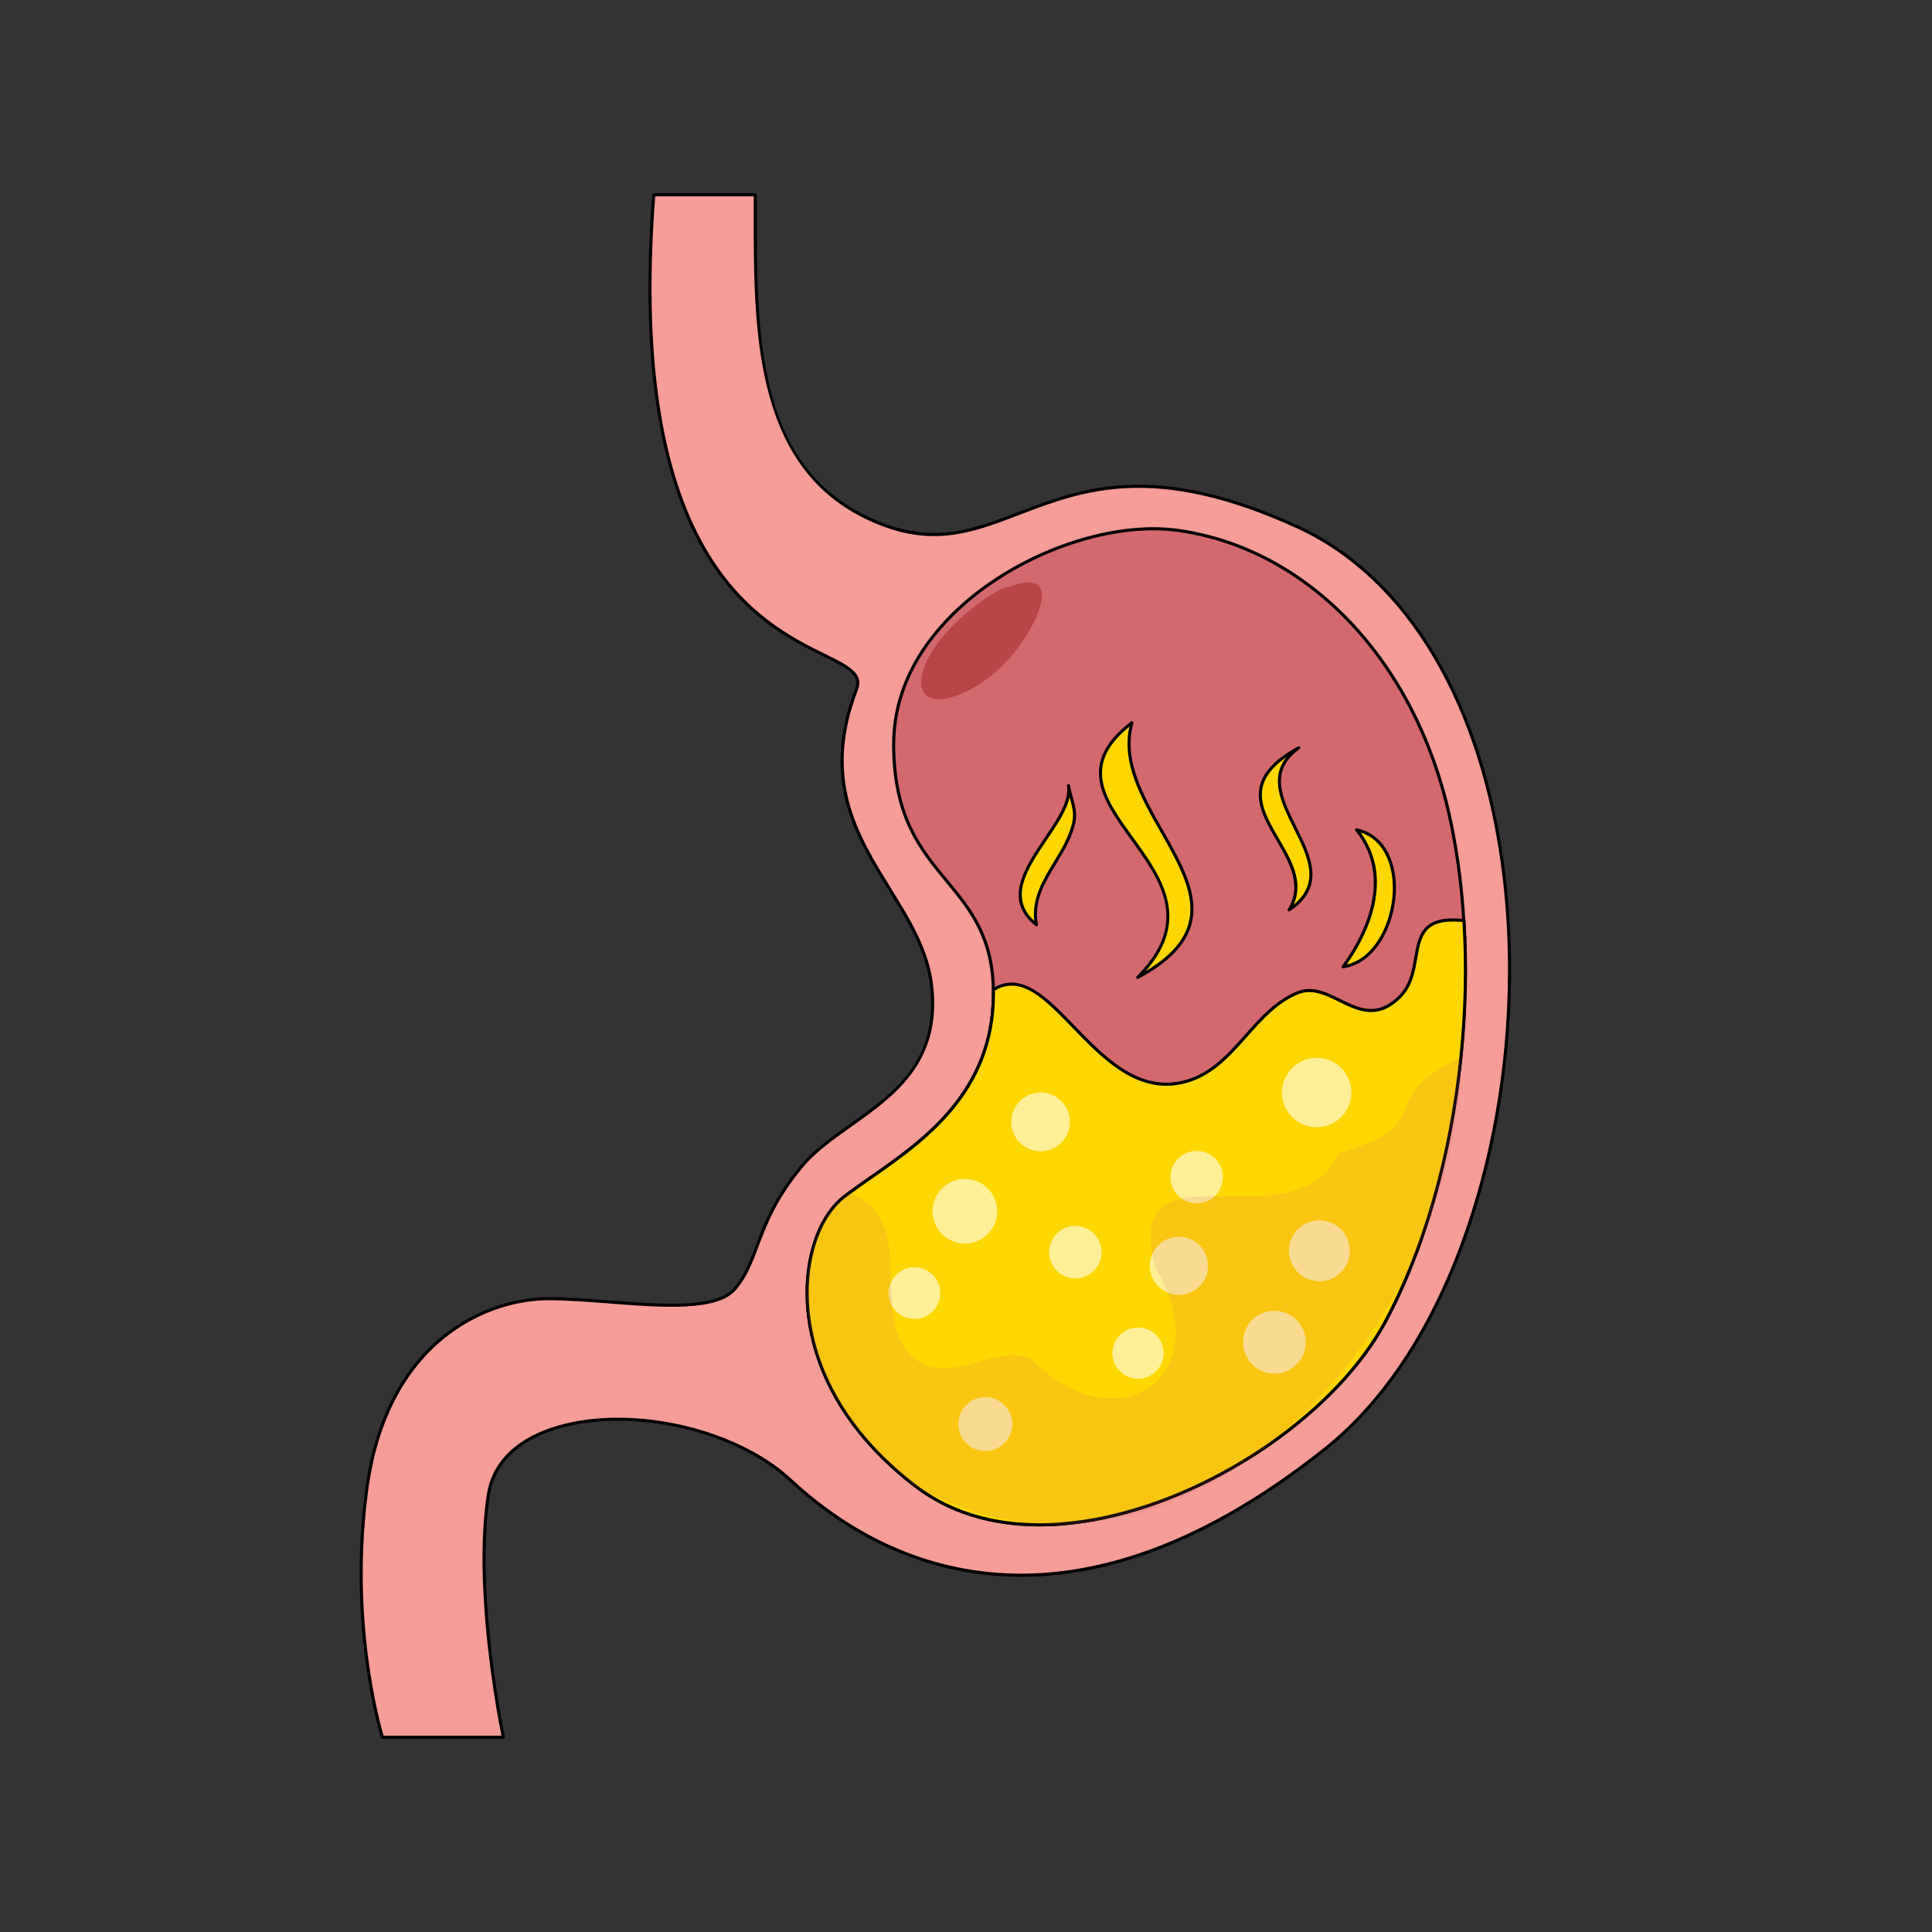 <svg version="1.0" preserveAspectRatio="xMidYMid meet" height="500" viewBox="0 0 375 375" zoomAndPan="magnify" width="500" xmlns:xlink="http://www.w3.org/1999/xlink" xmlns="http://www.w3.org/2000/svg"><rect x="0" y="0" width="375" height="375" fill="#333333" stroke="none"/><defs><clipPath id="a13cbdfb3a"><path clip-rule="nonzero" d="M 70 37.5 L 293 37.5 L 293 337.5 L 70 337.5 Z M 70 37.5"></path></clipPath><clipPath id="965f2edc84"><path clip-rule="nonzero" d="M 69 37.5 L 294 37.5 L 294 337.5 L 69 337.5 Z M 69 37.5"></path></clipPath></defs><g clip-path="url(#a13cbdfb3a)"><path fill-rule="nonzero" fill-opacity="1" d="M 155.691 226.301 C 146.641 237.125 147.578 244.246 142.691 250.117 C 137.801 255.988 119.219 252.074 106.508 252.074 C 93.793 252.074 75.211 260.879 71.301 288.273 C 67.391 315.672 74.234 337.195 74.234 337.195 L 97.707 337.195 C 97.707 337.195 91.836 309.801 94.773 290.23 C 97.707 270.664 136.473 271.5 153.449 287.297 C 174.676 307.055 210.07 318.578 257.012 281.398 C 303.949 244.219 307.762 127.844 251.824 102.258 C 202.605 79.746 196.125 114.273 167.832 100.293 C 145.648 89.328 146.602 62.098 146.602 37.801 L 126.895 37.801 C 119.477 134.023 170.566 122.562 166.23 133.844 C 155.633 161.418 178.719 172.73 180.828 191.363 C 183.203 212.316 163.969 216.398 155.691 226.301 Z M 155.691 226.301" fill="#f69d97"></path></g><g clip-path="url(#965f2edc84)"><path fill-rule="nonzero" fill-opacity="1" d="M 97.707 337.496 L 74.234 337.496 C 74.105 337.496 73.988 337.414 73.949 337.285 C 73.879 337.07 67.125 315.383 71 288.23 C 72.754 275.969 77.734 266.09 85.41 259.668 C 91.406 254.648 99.098 251.77 106.508 251.77 C 110.129 251.77 114.297 252.094 118.332 252.406 C 128.527 253.191 139.059 254.004 142.461 249.922 C 144.496 247.477 145.512 244.797 146.684 241.695 C 148.336 237.332 150.211 232.387 155.461 226.105 C 157.941 223.137 161.336 220.727 164.934 218.18 C 173.414 212.168 182.18 205.953 180.531 191.398 C 179.758 184.602 176.203 178.836 172.434 172.734 C 165.93 162.191 159.203 151.293 165.949 133.738 C 166.969 131.082 164.809 129.883 159.824 127.43 C 147.27 121.254 121.152 108.398 126.598 37.777 C 126.605 37.621 126.738 37.5 126.898 37.5 L 146.602 37.5 C 146.77 37.5 146.902 37.637 146.902 37.801 L 146.902 40.691 C 146.863 64.727 146.824 89.574 167.961 100.02 C 180.191 106.066 188.289 102.965 197.672 99.371 C 210.062 94.625 224.094 89.242 251.949 101.984 C 273.512 111.848 288.188 136.598 292.215 169.887 C 294.734 190.73 292.832 213.246 286.855 233.293 C 280.504 254.578 270.25 271.293 257.195 281.633 C 205.363 322.691 169.816 302.945 153.242 287.516 C 142.262 277.297 121.047 272.84 106.91 277.785 C 102.109 279.465 96.16 282.992 95.07 290.277 C 92.176 309.566 97.941 336.859 98 337.133 C 98.02 337.223 97.996 337.316 97.938 337.387 C 97.883 337.457 97.797 337.496 97.707 337.496 Z M 74.461 336.895 L 97.336 336.895 C 96.66 333.57 91.75 308.367 94.473 290.188 C 95.371 284.188 99.605 279.699 106.711 277.215 C 121.031 272.211 142.527 276.723 153.652 287.074 C 170.082 302.371 205.336 321.941 256.824 281.16 C 269.777 270.898 279.965 254.285 286.273 233.121 C 292.23 213.152 294.125 190.723 291.617 169.961 C 287.613 136.883 273.066 112.305 251.699 102.531 C 224.078 89.902 210.168 95.23 197.887 99.934 C 188.379 103.578 180.164 106.727 167.695 100.562 C 146.223 89.949 146.262 63.781 146.297 40.691 L 146.301 38.105 L 127.176 38.105 C 121.855 108.066 147.672 120.777 160.09 126.891 C 164.719 129.168 167.773 130.672 166.512 133.953 C 159.871 151.23 166.52 162.004 172.949 172.418 C 176.75 178.578 180.344 184.398 181.129 191.328 C 182.82 206.238 173.504 212.844 165.281 218.672 C 161.719 221.199 158.355 223.582 155.922 226.492 C 150.738 232.695 148.883 237.59 147.25 241.91 C 146.055 245.062 145.027 247.785 142.922 250.309 C 139.32 254.633 128.621 253.805 118.285 253.008 C 114.266 252.699 110.105 252.375 106.508 252.375 C 99.238 252.375 91.688 255.203 85.797 260.133 C 78.238 266.457 73.328 276.203 71.598 288.316 C 67.945 313.898 73.773 334.598 74.461 336.895 Z M 155.691 226.301 L 155.699 226.301 Z M 155.691 226.301" fill="#000000"></path></g><path fill-rule="nonzero" fill-opacity="1" d="M 163.781 232.34 C 154.098 239.949 150.641 267.625 177.609 288.379 C 204.578 309.133 254.367 283.535 268.887 256.555 C 283.41 229.574 288.25 189.445 281.336 158.312 C 274.422 127.18 253.215 106.457 228.781 102.965 C 207.988 99.992 173.461 117.496 173.461 144.477 C 173.461 171.457 192.824 170.074 192.824 192.906 C 192.824 215.734 173.461 224.73 163.781 232.34 Z M 163.781 232.34" fill="#d4696d"></path><path fill-rule="nonzero" fill-opacity="1" d="M 201.758 296.27 C 192.289 296.27 184.02 293.691 177.426 288.617 C 159.199 274.59 156.406 259.066 156.367 251.066 C 156.324 242.906 159.094 235.641 163.594 232.102 C 165.188 230.852 167.047 229.555 169.02 228.184 C 178.938 221.285 192.523 211.836 192.523 192.906 C 192.523 182.074 188.148 176.777 183.516 171.172 C 178.426 165.012 173.16 158.637 173.16 144.477 C 173.16 131.613 180.773 122.305 187.16 116.762 C 198.84 106.625 215.965 100.824 228.824 102.668 C 254.207 106.297 274.938 128.113 281.629 158.25 C 288.598 189.617 283.469 230.102 269.152 256.695 C 259.824 274.031 236.867 290.074 214.566 294.844 C 210.102 295.797 205.816 296.27 201.758 296.27 Z M 223.863 102.934 C 211.953 102.934 197.688 108.426 187.555 117.219 C 181.262 122.676 173.762 131.84 173.762 144.477 C 173.762 158.422 178.957 164.711 183.98 170.789 C 188.684 176.48 193.125 181.859 193.125 192.906 C 193.125 212.152 179.395 221.707 169.363 228.68 C 167.398 230.047 165.547 231.336 163.969 232.578 C 159.609 236.004 156.93 243.086 156.969 251.062 C 157.008 258.957 159.77 274.27 177.793 288.141 C 189.516 297.16 204.188 296.441 214.441 294.254 C 236.582 289.516 259.371 273.602 268.625 256.41 C 282.871 229.93 287.98 189.617 281.039 158.379 C 274.402 128.488 253.871 106.855 228.738 103.266 C 227.172 103.043 225.539 102.934 223.863 102.934 Z M 163.781 232.34 L 163.789 232.34 Z M 163.781 232.34" fill="#000000"></path><path fill-rule="nonzero" fill-opacity="1" d="M 195.008 128.793 C 201.367 122.191 206.988 109.715 195.988 113.875 C 192.566 114.117 179.852 123.902 178.875 131.484 C 177.895 139.066 188.652 135.398 195.008 128.793 Z M 195.008 128.793" fill="#b94546"></path><path fill-rule="nonzero" fill-opacity="1" d="M 170.348 256.898 C 166.371 249.98 161.359 247.387 159.457 252.23 C 157.383 253.961 160.668 270.562 169.141 277.137 C 177.609 283.707 174.324 263.82 170.348 256.898 Z M 170.348 256.898" fill="#b94546"></path><path fill-rule="nonzero" fill-opacity="1" d="M 268.879 256.547 C 276.672 242.055 281.688 223.789 283.57 205.133 C 284.492 196.277 284.699 187.328 284.145 178.68 C 283.34 178.59 282.629 178.566 281.984 178.566 C 272.145 178.566 277.043 188.133 271.73 193.449 C 264.211 200.969 258.578 190.02 251.91 192.688 C 242.645 196.391 239.219 208.746 228.32 210.309 C 212.203 212.609 203.695 185.328 192.82 192.09 L 192.82 192.895 C 192.82 214.98 174.727 224.113 164.793 231.586 C 164.449 231.84 164.105 232.094 163.781 232.348 C 154.102 239.961 150.629 267.633 177.602 288.383 C 204.57 309.133 254.371 283.527 268.879 256.547 Z M 268.879 256.547" fill="#ffd700"></path><path fill-rule="nonzero" fill-opacity="1" d="M 201.742 296.27 C 192.277 296.27 184.012 293.695 177.418 288.621 C 159.199 274.605 156.406 259.094 156.363 251.09 C 156.32 242.926 159.09 235.652 163.598 232.109 C 163.918 231.855 164.266 231.598 164.617 231.344 C 165.969 230.324 167.477 229.273 169.07 228.16 C 178.969 221.262 192.52 211.812 192.52 192.895 L 192.52 192.09 C 192.52 191.984 192.574 191.891 192.664 191.836 C 198.238 188.367 203.273 193.578 208.609 199.094 C 214.07 204.746 220.234 211.156 228.277 210.012 C 234.246 209.156 238.02 204.902 241.668 200.793 C 244.602 197.488 247.633 194.074 251.797 192.41 C 254.738 191.23 257.484 192.59 260.141 193.898 C 263.828 195.715 267.32 197.434 271.516 193.234 C 273.574 191.176 274.047 188.473 274.504 185.855 C 275.188 181.953 275.828 178.262 281.984 178.262 C 282.789 178.262 283.484 178.301 284.18 178.379 C 284.324 178.395 284.438 178.516 284.445 178.66 C 284.996 187.277 284.805 196.195 283.871 205.164 C 281.934 224.336 276.703 242.637 269.145 256.688 C 259.828 274.02 236.875 290.059 214.57 294.836 C 210.098 295.793 205.809 296.27 201.742 296.27 Z M 193.121 192.262 L 193.121 192.895 C 193.121 212.125 179.422 221.68 169.418 228.656 C 167.828 229.766 166.324 230.812 164.977 231.828 C 164.629 232.082 164.289 232.332 163.969 232.582 C 159.605 236.016 156.922 243.105 156.965 251.09 C 157.008 258.98 159.77 274.285 177.785 288.145 C 189.508 297.164 204.188 296.441 214.445 294.246 C 236.594 289.504 259.375 273.59 268.613 256.402 C 276.133 242.418 281.34 224.199 283.27 205.102 C 284.191 196.254 284.387 187.457 283.859 178.953 C 283.09 178.875 282.43 178.867 281.984 178.867 C 276.336 178.867 275.793 181.996 275.098 185.961 C 274.648 188.543 274.137 191.469 271.941 193.66 C 267.441 198.168 263.594 196.27 259.875 194.441 C 257.219 193.129 254.703 191.895 252.023 192.969 C 247.992 194.582 245.004 197.945 242.121 201.195 C 238.398 205.387 234.551 209.719 228.363 210.609 C 220.055 211.789 213.738 205.27 208.176 199.516 C 202.84 194 198.238 189.227 193.121 192.262 Z M 193.121 192.262" fill="#000000"></path><path fill-rule="nonzero" fill-opacity="1" d="M 220.836 189.707 C 247.438 175.5 214.547 158.367 219.711 140.277 C 198.352 156.598 241.727 168.801 220.836 189.707 Z M 220.836 189.707" fill="#ffd700"></path><path fill-rule="nonzero" fill-opacity="1" d="M 220.836 190.008 C 220.742 190.008 220.648 189.965 220.594 189.887 C 220.504 189.766 220.516 189.598 220.621 189.492 C 231.102 179.008 225.207 170.855 219.508 162.973 C 214.02 155.379 208.832 148.207 219.527 140.035 C 219.633 139.957 219.77 139.953 219.883 140.027 C 219.988 140.098 220.039 140.234 220 140.359 C 217.969 147.48 221.953 154.488 225.809 161.266 C 229.457 167.684 232.902 173.746 231.211 179.59 C 230.082 183.504 226.734 186.898 220.977 189.973 C 220.93 189.996 220.883 190.008 220.836 190.008 Z M 219.203 141.062 C 209.891 148.641 214.582 155.133 220 162.621 C 225.324 169.984 231.328 178.289 222.402 188.473 C 226.965 185.742 229.664 182.77 230.633 179.422 C 232.25 173.82 228.867 167.867 225.281 161.562 C 221.52 154.949 217.637 148.117 219.203 141.062 Z M 219.203 141.062" fill="#000000"></path><path fill-rule="nonzero" fill-opacity="1" d="M 252.086 145.145 C 233.078 155.551 257.219 165.387 250.215 176.602 C 263.676 167.609 239.523 154.121 252.086 145.145 Z M 252.086 145.145" fill="#ffd700"></path><path fill-rule="nonzero" fill-opacity="1" d="M 250.219 176.902 C 250.141 176.902 250.062 176.871 250.004 176.816 C 249.906 176.719 249.887 176.559 249.961 176.441 C 252.832 171.844 250.242 167.398 247.742 163.098 C 245.691 159.582 243.574 155.945 244.582 152.32 C 245.336 149.613 247.746 147.18 251.945 144.879 C 252.082 144.805 252.254 144.848 252.344 144.984 C 252.43 145.121 252.391 145.297 252.262 145.391 C 246.273 149.672 248.883 154.938 251.648 160.516 C 254.488 166.234 257.422 172.152 250.387 176.852 C 250.332 176.883 250.273 176.902 250.219 176.902 Z M 249.648 147 C 247.18 148.734 245.707 150.539 245.164 152.48 C 244.227 155.863 246.188 159.23 248.262 162.793 C 250.645 166.887 253.102 171.109 251.109 175.566 C 256.332 171.309 253.793 166.188 251.109 160.785 C 248.758 156.047 246.344 151.172 249.648 147 Z M 249.648 147" fill="#000000"></path><path fill-rule="nonzero" fill-opacity="1" d="M 263.316 161.059 C 270.004 169.328 266.445 179.977 260.695 187.648 C 271.598 186.09 275.07 163.711 263.316 161.059 Z M 263.316 161.059" fill="#ffd700"></path><path fill-rule="nonzero" fill-opacity="1" d="M 260.695 187.949 C 260.59 187.949 260.492 187.891 260.434 187.801 C 260.375 187.695 260.383 187.562 260.457 187.465 C 263.145 183.879 271.281 171.383 263.082 161.25 C 263 161.148 262.992 161.008 263.059 160.898 C 263.129 160.789 263.258 160.738 263.383 160.766 C 269.266 162.094 271.145 168.023 270.938 173.125 C 270.676 179.641 267.016 187.047 260.738 187.945 C 260.727 187.945 260.711 187.949 260.695 187.949 Z M 264.105 161.59 C 271.262 171.395 264.41 182.977 261.391 187.207 C 266.895 185.898 270.094 179.109 270.336 173.102 C 270.52 168.5 268.953 163.203 264.105 161.59 Z M 264.105 161.59" fill="#000000"></path><path fill-rule="nonzero" fill-opacity="1" d="M 201.176 179.492 C 199.703 171.691 207.047 166.551 208.453 159.5 C 208.949 157.023 207.723 154.777 207.395 152.484 C 208.684 160.227 191.02 171.492 201.176 179.492 Z M 201.176 179.492" fill="#ffd700"></path><path fill-rule="nonzero" fill-opacity="1" d="M 201.176 179.793 C 201.113 179.793 201.043 179.77 200.992 179.73 C 194.605 174.699 198.918 168.301 202.727 162.66 C 205.184 159.012 207.512 155.566 207.121 152.672 C 207.109 152.621 207.105 152.574 207.098 152.527 C 207.074 152.363 207.188 152.211 207.348 152.184 C 207.512 152.148 207.668 152.27 207.691 152.434 C 207.703 152.484 207.711 152.535 207.719 152.586 C 207.828 153.293 208.023 153.988 208.227 154.723 C 208.652 156.262 209.09 157.852 208.75 159.559 C 208.168 162.465 206.59 165.066 205.062 167.582 C 202.777 171.348 200.617 174.906 201.473 179.434 C 201.496 179.559 201.441 179.684 201.332 179.75 C 201.285 179.777 201.23 179.793 201.176 179.793 Z M 207.605 154.75 C 207.062 157.309 205.184 160.094 203.223 162.996 C 199.527 168.48 195.703 174.145 200.758 178.742 C 200.246 174.355 202.434 170.758 204.547 167.27 C 206.047 164.797 207.598 162.242 208.156 159.441 C 208.473 157.871 208.051 156.352 207.645 154.883 C 207.633 154.84 207.621 154.797 207.605 154.75 Z M 207.605 154.75" fill="#000000"></path><path fill-rule="nonzero" fill-opacity="1" d="M 207.66 217.758 C 207.66 214.613 205.113 212.062 201.969 212.062 C 198.828 212.062 196.281 214.613 196.281 217.758 C 196.281 220.902 198.828 223.449 201.969 223.449 C 205.113 223.449 207.66 220.902 207.66 217.758 Z M 207.66 217.758" fill="#ffef97"></path><path fill-rule="nonzero" fill-opacity="1" d="M 235.766 232.176 C 237.805 230.25 237.898 227.031 235.969 224.988 C 234.039 222.945 230.824 222.855 228.781 224.785 C 226.742 226.715 226.652 229.934 228.578 231.973 C 230.508 234.016 233.727 234.105 235.766 232.176 Z M 235.766 232.176" fill="#ffef97"></path><path fill-rule="nonzero" fill-opacity="1" d="M 262.285 212.41 C 262.477 208.695 259.621 205.531 255.91 205.34 C 252.195 205.148 249.035 208.008 248.844 211.719 C 248.652 215.434 251.508 218.598 255.219 218.789 C 258.93 218.98 262.094 216.121 262.285 212.41 Z M 262.285 212.41" fill="#ffef97"></path><path fill-rule="nonzero" fill-opacity="1" d="M 261.457 245.262 C 262.824 242.301 261.535 238.785 258.574 237.414 C 255.613 236.043 252.102 237.336 250.73 240.297 C 249.363 243.262 250.652 246.773 253.613 248.145 C 256.574 249.516 260.086 248.227 261.457 245.262 Z M 261.457 245.262" fill="#ffef97"></path><path fill-rule="nonzero" fill-opacity="1" d="M 224.91 265.559 C 226.523 263.34 226.031 260.23 223.812 258.617 C 221.594 257.008 218.488 257.5 216.875 259.719 C 215.262 261.941 215.758 265.047 217.977 266.66 C 220.195 268.273 223.301 267.781 224.91 265.559 Z M 224.91 265.559" fill="#ffef97"></path><path fill-rule="nonzero" fill-opacity="1" d="M 211.199 247.488 C 213.652 246.117 214.531 243.016 213.16 240.562 C 211.789 238.109 208.691 237.23 206.238 238.602 C 203.785 239.973 202.91 243.074 204.277 245.527 C 205.648 247.98 208.746 248.859 211.199 247.488 Z M 211.199 247.488" fill="#ffef97"></path><path fill-rule="nonzero" fill-opacity="1" d="M 181.652 253.773 C 183.191 251.473 182.574 248.359 180.273 246.824 C 177.973 245.285 174.863 245.902 173.324 248.203 C 171.785 250.504 172.406 253.617 174.703 255.156 C 177.004 256.691 180.117 256.074 181.652 253.773 Z M 181.652 253.773" fill="#ffef97"></path><path fill-rule="nonzero" fill-opacity="1" d="M 196.246 277.98 C 197.113 275.219 195.578 272.281 192.82 271.414 C 190.062 270.543 187.125 272.078 186.258 274.836 C 185.391 277.598 186.922 280.535 189.68 281.402 C 192.438 282.273 195.379 280.738 196.246 277.98 Z M 196.246 277.98" fill="#ffef97"></path><path fill-rule="nonzero" fill-opacity="1" d="M 250.465 265.766 C 253.359 264.051 254.316 260.312 252.602 257.414 C 250.887 254.52 247.152 253.559 244.258 255.273 C 241.359 256.988 240.402 260.73 242.117 263.625 C 243.832 266.523 247.566 267.48 250.465 265.766 Z M 250.465 265.766" fill="#ffef97"></path><path fill-rule="nonzero" fill-opacity="1" d="M 229.855 251.242 C 232.922 250.68 234.945 247.734 234.383 244.668 C 233.816 241.602 230.875 239.578 227.809 240.141 C 224.746 240.707 222.719 243.652 223.285 246.715 C 223.852 249.781 226.793 251.809 229.855 251.242 Z M 229.855 251.242" fill="#ffef97"></path><path fill-rule="nonzero" fill-opacity="1" d="M 192.914 237.855 C 194.434 234.742 193.145 230.988 190.035 229.465 C 186.926 227.945 183.168 229.234 181.648 232.348 C 180.129 235.457 181.418 239.215 184.527 240.738 C 187.637 242.258 191.395 240.969 192.914 237.855 Z M 192.914 237.855" fill="#ffef97"></path><path fill-rule="nonzero" fill-opacity="0.15" d="M 200.109 263.633 C 193.648 261.102 186.176 267.543 179.715 265.012 C 166.523 258.672 179.832 236.703 164.793 231.586 C 153.664 239.414 150.363 267.055 177.598 288.383 C 229.121 317.246 283.625 257.758 283.57 205.133 C 265.477 214.059 280.359 217.684 259.871 223.828 C 251.191 242.426 216.992 220.07 224.344 246.238 C 236.848 267.289 216.523 280.77 200.109 263.633 Z M 200.109 263.633" fill="#d4696d"></path></svg>